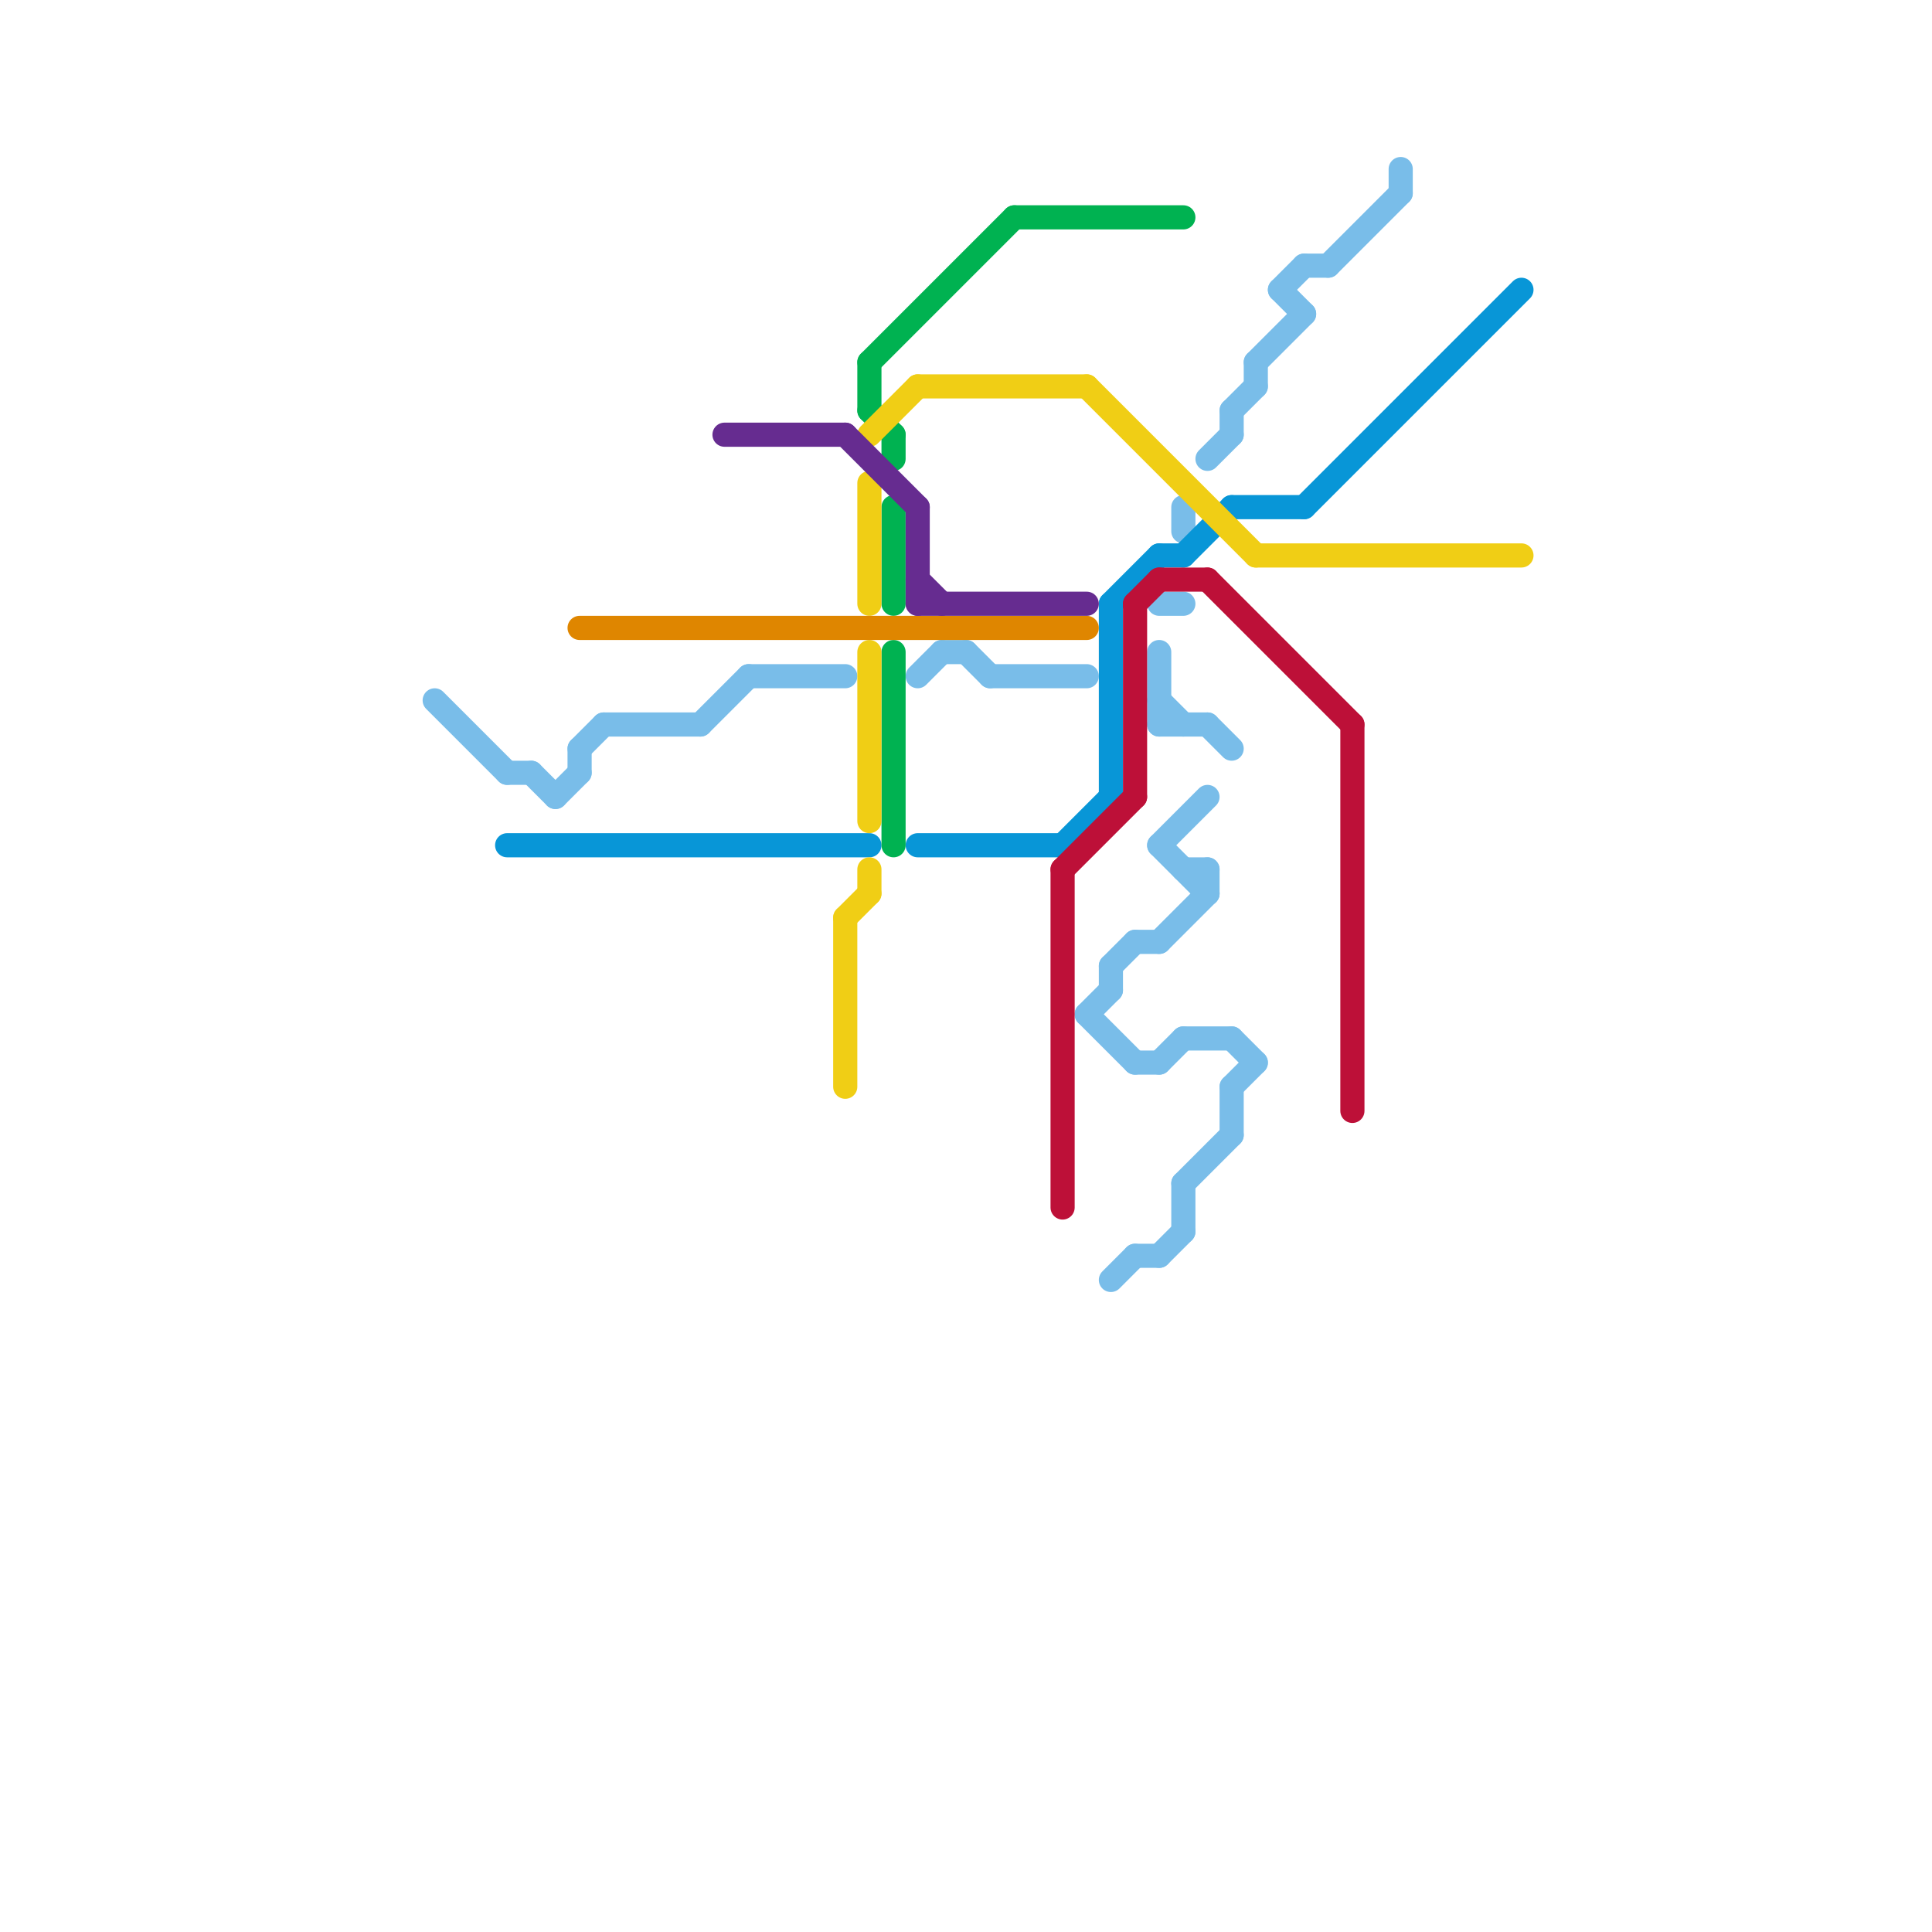 
<svg version="1.1" xmlns="http://www.w3.org/2000/svg" viewBox="0 0 80 80">
<style>text { font: 1px Helvetica; font-weight: 600; white-space: pre; dominant-baseline: central; } line { stroke-width: 0.125; fill: none; stroke-linecap: round; stroke-linejoin: round; } .c0 { stroke: #79bde9 } .c1 { stroke: #0896d7 } .c2 { stroke: #bd1038 } .c3 { stroke: #00b251 } .c4 { stroke: #f0ce15 } .c5 { stroke: #df8600 } .c6 { stroke: #662c90 } .w1 { stroke-width: 1; }</style><defs><g id="wm-xf"><circle r="1.2" fill="#000"/><circle r="0.9" fill="#fff"/><circle r="0.6" fill="#000"/><circle r="0.3" fill="#fff"/></g><g id="wm"><circle r="0.6" fill="#000"/><circle r="0.3" fill="#fff"/></g><g id="clg-xf-df8600"><circle r="1.2" fill="#df8600"/><circle r="0.9" fill="#fff"/><circle r="0.6" fill="#df8600"/><circle r="0.3" fill="#fff"/></g><g id="clg-xf-00b251"><circle r="1.2" fill="#00b251"/><circle r="0.9" fill="#fff"/><circle r="0.6" fill="#00b251"/><circle r="0.3" fill="#fff"/></g><g id="clg-xf-0896d7"><circle r="1.2" fill="#0896d7"/><circle r="0.9" fill="#fff"/><circle r="0.6" fill="#0896d7"/><circle r="0.3" fill="#fff"/></g></defs><line class="c0 w1" x1="31" y1="28" x2="35" y2="28"/><line class="c0 w1" x1="38" y1="28" x2="39" y2="27"/><line class="c0 w1" x1="48" y1="35" x2="50" y2="33"/><line class="c0 w1" x1="54" y1="11" x2="55" y2="11"/><line class="c0 w1" x1="24" y1="31" x2="25" y2="30"/><line class="c0 w1" x1="50" y1="36" x2="50" y2="37"/><line class="c0 w1" x1="45" y1="42" x2="46" y2="41"/><line class="c0 w1" x1="47" y1="39" x2="48" y2="39"/><line class="c0 w1" x1="55" y1="11" x2="58" y2="8"/><line class="c0 w1" x1="48" y1="52" x2="49" y2="51"/><line class="c0 w1" x1="49" y1="21" x2="49" y2="22"/><line class="c0 w1" x1="50" y1="19" x2="51" y2="18"/><line class="c0 w1" x1="46" y1="53" x2="47" y2="52"/><line class="c0 w1" x1="23" y1="33" x2="24" y2="32"/><line class="c0 w1" x1="22" y1="32" x2="23" y2="33"/><line class="c0 w1" x1="39" y1="27" x2="40" y2="27"/><line class="c0 w1" x1="29" y1="30" x2="31" y2="28"/><line class="c0 w1" x1="51" y1="17" x2="51" y2="18"/><line class="c0 w1" x1="50" y1="30" x2="51" y2="31"/><line class="c0 w1" x1="51" y1="45" x2="52" y2="44"/><line class="c0 w1" x1="18" y1="29" x2="21" y2="32"/><line class="c0 w1" x1="45" y1="42" x2="47" y2="44"/><line class="c0 w1" x1="47" y1="52" x2="48" y2="52"/><line class="c0 w1" x1="48" y1="44" x2="49" y2="43"/><line class="c0 w1" x1="49" y1="43" x2="51" y2="43"/><line class="c0 w1" x1="49" y1="49" x2="51" y2="47"/><line class="c0 w1" x1="53" y1="12" x2="54" y2="11"/><line class="c0 w1" x1="48" y1="29" x2="49" y2="30"/><line class="c0 w1" x1="49" y1="36" x2="50" y2="36"/><line class="c0 w1" x1="48" y1="39" x2="50" y2="37"/><line class="c0 w1" x1="48" y1="30" x2="50" y2="30"/><line class="c0 w1" x1="21" y1="32" x2="22" y2="32"/><line class="c0 w1" x1="58" y1="7" x2="58" y2="8"/><line class="c0 w1" x1="46" y1="40" x2="46" y2="41"/><line class="c0 w1" x1="48" y1="27" x2="48" y2="30"/><line class="c0 w1" x1="51" y1="17" x2="52" y2="16"/><line class="c0 w1" x1="48" y1="35" x2="50" y2="37"/><line class="c0 w1" x1="51" y1="43" x2="52" y2="44"/><line class="c0 w1" x1="52" y1="15" x2="52" y2="16"/><line class="c0 w1" x1="52" y1="15" x2="54" y2="13"/><line class="c0 w1" x1="41" y1="28" x2="45" y2="28"/><line class="c0 w1" x1="46" y1="40" x2="47" y2="39"/><line class="c0 w1" x1="48" y1="25" x2="49" y2="25"/><line class="c0 w1" x1="24" y1="31" x2="24" y2="32"/><line class="c0 w1" x1="53" y1="12" x2="54" y2="13"/><line class="c0 w1" x1="47" y1="44" x2="48" y2="44"/><line class="c0 w1" x1="40" y1="27" x2="41" y2="28"/><line class="c0 w1" x1="25" y1="30" x2="29" y2="30"/><line class="c0 w1" x1="51" y1="45" x2="51" y2="47"/><line class="c0 w1" x1="49" y1="49" x2="49" y2="51"/><line class="c1 w1" x1="48" y1="23" x2="49" y2="23"/><line class="c1 w1" x1="54" y1="21" x2="63" y2="12"/><line class="c1 w1" x1="51" y1="21" x2="54" y2="21"/><line class="c1 w1" x1="46" y1="25" x2="46" y2="33"/><line class="c1 w1" x1="38" y1="35" x2="44" y2="35"/><line class="c1 w1" x1="46" y1="25" x2="48" y2="23"/><line class="c1 w1" x1="21" y1="35" x2="36" y2="35"/><line class="c1 w1" x1="44" y1="35" x2="46" y2="33"/><line class="c1 w1" x1="49" y1="23" x2="51" y2="21"/><line class="c2 w1" x1="56" y1="30" x2="56" y2="46"/><line class="c2 w1" x1="48" y1="24" x2="50" y2="24"/><line class="c2 w1" x1="44" y1="36" x2="47" y2="33"/><line class="c2 w1" x1="44" y1="36" x2="44" y2="50"/><line class="c2 w1" x1="47" y1="25" x2="48" y2="24"/><line class="c2 w1" x1="50" y1="24" x2="56" y2="30"/><line class="c2 w1" x1="47" y1="25" x2="47" y2="33"/><line class="c3 w1" x1="37" y1="21" x2="37" y2="25"/><line class="c3 w1" x1="36" y1="15" x2="36" y2="17"/><line class="c3 w1" x1="37" y1="18" x2="37" y2="19"/><line class="c3 w1" x1="36" y1="17" x2="37" y2="18"/><line class="c3 w1" x1="42" y1="9" x2="49" y2="9"/><line class="c3 w1" x1="36" y1="15" x2="42" y2="9"/><line class="c3 w1" x1="37" y1="27" x2="37" y2="35"/><line class="c4 w1" x1="45" y1="16" x2="52" y2="23"/><line class="c4 w1" x1="52" y1="23" x2="63" y2="23"/><line class="c4 w1" x1="35" y1="38" x2="35" y2="45"/><line class="c4 w1" x1="35" y1="38" x2="36" y2="37"/><line class="c4 w1" x1="36" y1="18" x2="38" y2="16"/><line class="c4 w1" x1="36" y1="20" x2="36" y2="25"/><line class="c4 w1" x1="38" y1="16" x2="45" y2="16"/><line class="c4 w1" x1="36" y1="36" x2="36" y2="37"/><line class="c4 w1" x1="36" y1="27" x2="36" y2="34"/><line class="c5 w1" x1="24" y1="26" x2="45" y2="26"/><line class="c6 w1" x1="38" y1="24" x2="39" y2="25"/><line class="c6 w1" x1="35" y1="18" x2="38" y2="21"/><line class="c6 w1" x1="38" y1="21" x2="38" y2="25"/><line class="c6 w1" x1="38" y1="25" x2="45" y2="25"/><line class="c6 w1" x1="30" y1="18" x2="35" y2="18"/>
</svg>
